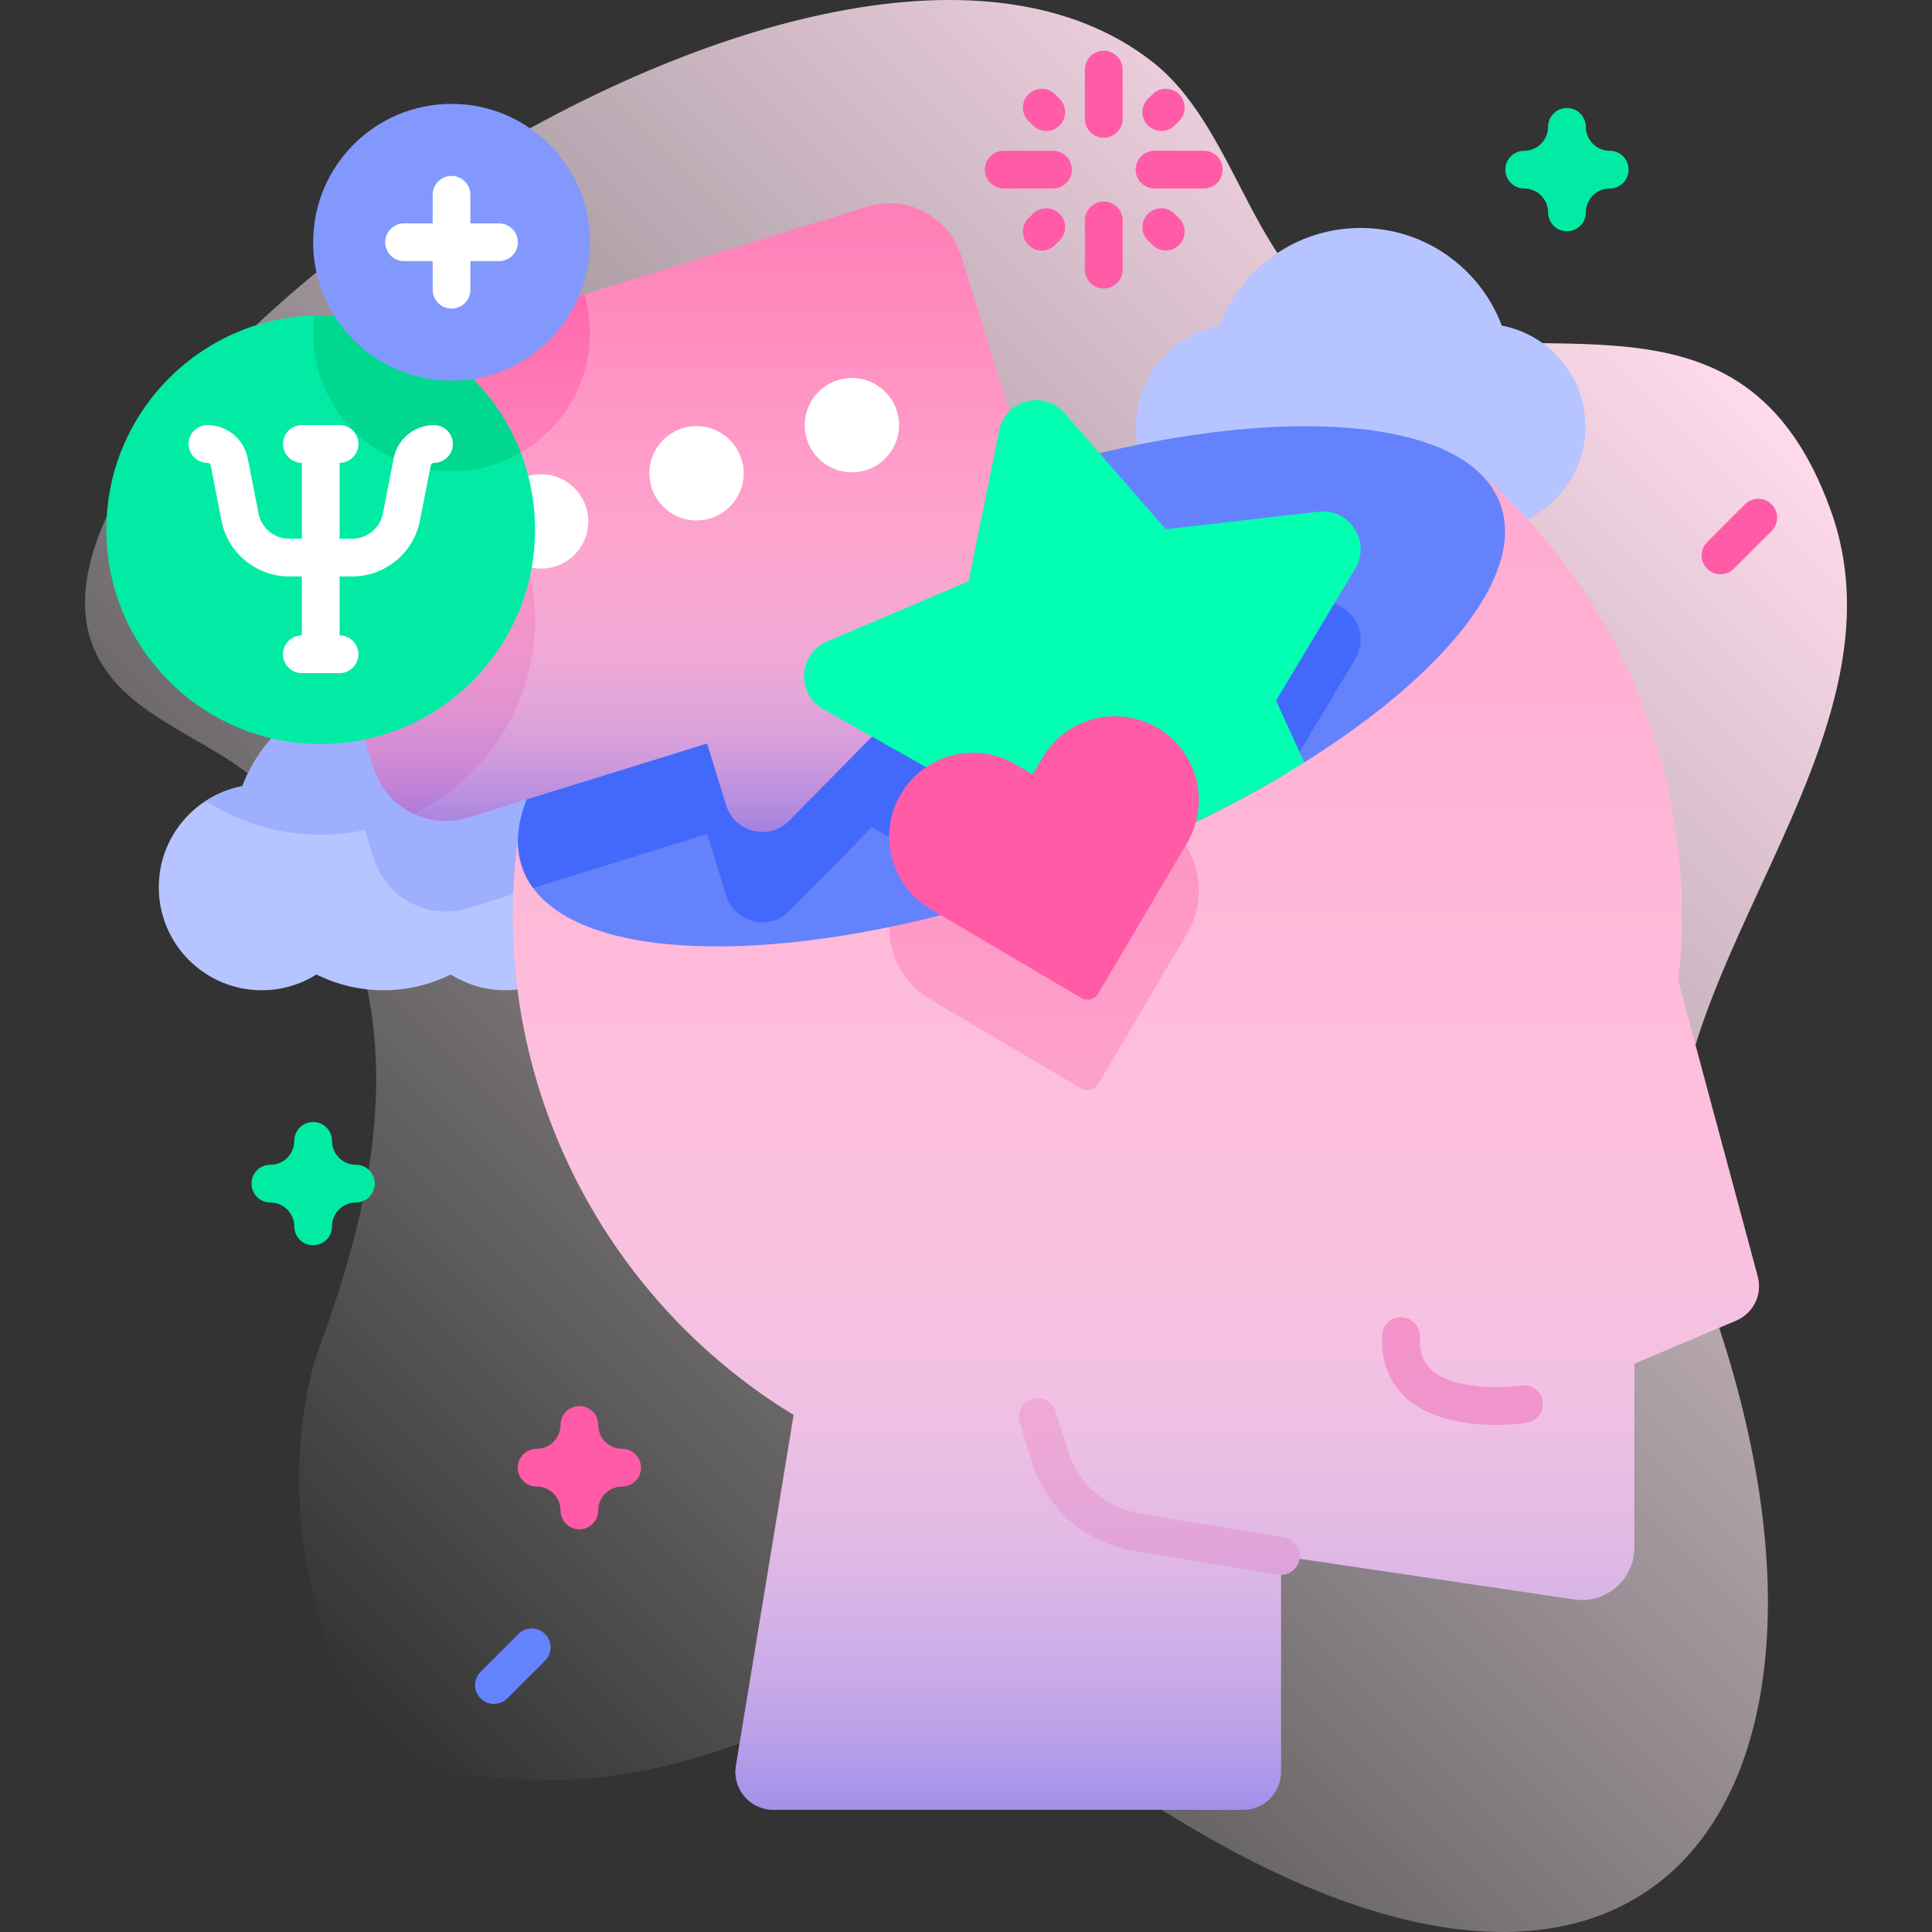 <svg xmlns="http://www.w3.org/2000/svg" xmlns:xlink="http://www.w3.org/1999/xlink" id="Capa_1" height="512" viewBox="0 0 512 512" width="512"><rect x="0" y="0" width="512" height="512" fill="#333333" stroke="none"/><linearGradient id="SVGID_1_" gradientUnits="userSpaceOnUse" x1="94.675" x2="453.775" y1="451.842" y2="92.742"><stop offset="0" stop-color="#fffcff" stop-opacity="0"></stop><stop offset="1" stop-color="#ffdaec"></stop></linearGradient><linearGradient id="lg1"><stop offset="0" stop-color="#6582fd" stop-opacity=".6"></stop><stop offset=".05" stop-color="#839afd" stop-opacity=".57"></stop><stop offset=".116" stop-color="#a4b5fe" stop-opacity=".53"></stop><stop offset=".19" stop-color="#c1ccfe" stop-opacity=".486"></stop><stop offset=".273" stop-color="#d8dffe" stop-opacity=".436"></stop><stop offset=".368" stop-color="#e9edff" stop-opacity=".379"></stop><stop offset=".482" stop-color="#f6f8ff" stop-opacity=".31"></stop><stop offset=".635" stop-color="#fdfdff" stop-opacity=".218"></stop><stop offset=".997" stop-color="#fff" stop-opacity="0"></stop></linearGradient><linearGradient id="SVGID_00000139989575904412946490000012299153823892204426_" gradientUnits="userSpaceOnUse" x1="301.029" x2="301.029" xlink:href="#lg1" y1="479.587" y2="112.956"></linearGradient><linearGradient id="SVGID_00000023966316263635147270000008430971470354681763_" gradientUnits="userSpaceOnUse" x1="176.918" x2="176.918" xlink:href="#lg1" y1="220.442" y2="53.888"></linearGradient><g><g><path d="m448.901 333.387c-25.586-64.594 60.441-131.334 36.218-198.279-23.1-63.84-76.776-34.583-124.071-49.313-28.712-8.942-31.909-50.795-55.571-69.352-85.862-67.337-306.997 89.689-280.804 154.908 8.329 20.738 35.627 24.513 48.797 41.113 35.056 44.19 30.82 91.179 11.454 143.779-13.821 37.54-3.173 109.96 41.647 114.554 87.856 9.005 83.139-51.411 184.673 10.881 134.385 82.445 190.332-15.308 137.657-148.291z" fill="url(#SVGID_1_)"></path></g><g><g><g><g><g><path d="m397.996 86.287c-5.703-15.119-20.299-25.876-37.413-25.876s-31.71 10.757-37.413 25.876c-12.619 2.399-22.162 13.481-22.162 26.799 0 15.07 12.216 27.286 27.286 27.286 5.33 0 10.299-1.534 14.5-4.176 5.359 2.668 11.396 4.176 17.788 4.176s12.43-1.508 17.788-4.176c4.202 2.642 9.171 4.176 14.5 4.176 15.07 0 27.286-12.216 27.286-27.286.002-13.317-9.541-24.4-22.16-26.799z" fill="#b6c4ff"></path></g><g><path d="m139.066 208.338c-5.703-15.119-20.299-25.876-37.413-25.876s-31.71 10.757-37.413 25.876c-12.619 2.399-22.162 13.481-22.162 26.799 0 15.07 12.216 27.286 27.286 27.286 5.33 0 10.299-1.534 14.5-4.176 5.359 2.668 11.396 4.176 17.788 4.176s12.43-1.508 17.788-4.176c4.202 2.642 9.171 4.176 14.5 4.176 15.07 0 27.286-12.216 27.286-27.286.001-13.318-9.541-24.401-22.16-26.799z" fill="#b6c4ff"></path><g fill="#9eaffd"><path d="m160.583 229.335c-2.307-10.631-10.788-18.958-21.517-20.998-5.703-15.119-20.299-25.876-37.413-25.876-5.532 0-10.797 1.13-15.587 3.161l12.961 41.843c3.268 10.551 14.471 16.455 25.022 13.187z"></path><path d="m84.99 221.177c19.51 0 36.718-9.839 46.945-24.822-7.33-8.505-18.173-13.894-30.282-13.894-17.114 0-31.71 10.757-37.413 25.876-3.542.673-6.828 2.051-9.743 3.951 8.811 5.62 19.267 8.889 30.493 8.889z"></path></g></g><g><g><g><path d="m460.126 349.957-27.02 11.45v48.7c0 8.49-7.54 15-15.94 13.75l-77.71-11.52v57.25c0 5.523-4.477 10-10 10h-124.552c-6.17 0-10.869-5.534-9.868-11.622l15.289-92.998c-51.17-31.13-81.41-90.47-73.04-152.85l254.89-96.69c37.51 32.5 58.5 82.3 52.57 134.51l21.07 78.36c1.281 4.76-1.149 9.73-5.689 11.66z" fill="#ffa7ce"></path><path d="m306.763 216.905c-10.577-6.242-24.212-2.727-30.453 7.85l-2.644 4.48-4.48-2.644c-10.577-6.242-24.212-2.727-30.453 7.85-6.242 10.577-2.727 24.212 7.85 30.453l39.99 23.599c1.543.91 3.532.398 4.442-1.145l23.599-39.99c6.241-10.577 2.726-24.212-7.851-30.453z" fill="#ff7eb7"></path><g><path d="m396.396 377.613c-7.139 0-17.249-1.221-23.832-7.224-4.467-4.072-6.632-9.804-6.263-16.575.149-2.756 2.473-4.869 5.265-4.72 2.757.15 4.87 2.508 4.72 5.265-.205 3.771.777 6.594 3.006 8.631 5.917 5.41 19.22 4.855 23.845 4.185 2.722-.395 5.268 1.494 5.668 4.224.398 2.729-1.484 5.267-4.214 5.669-.808.119-3.985.545-8.195.545z" fill="#ff5ba7"></path></g><g><g><path d="m339.456 417.337c-.27 0-.543-.022-.818-.067l-38.135-6.277c-12.806-2.107-23.157-11.115-27.014-23.507l-3.255-10.46c-.821-2.637.651-5.439 3.288-6.26 2.639-.822 5.44.652 6.26 3.288l3.255 10.46c2.726 8.757 10.041 15.122 19.09 16.611l38.135 6.277c2.725.448 4.57 3.021 4.122 5.746-.403 2.45-2.523 4.189-4.928 4.189z" fill="#ff7eb7"></path></g></g></g><path d="m465.816 338.297-21.07-78.36c5.923-52.151-15.015-101.896-52.445-134.398-19.364-18.922-78.864-16.522-142.595 7.334-64.689 24.215-111.572 62.24-112.427 89.312-8.339 62.355 21.896 121.663 73.048 152.782l-15.289 92.998c-1.001 6.089 3.697 11.622 9.868 11.622h124.552c5.523 0 10-4.477 10-10v-52.251h.001c2.404 0 4.524-1.739 4.928-4.189.004-.027.001-.053.005-.079l72.777 10.789c8.4 1.25 15.94-5.26 15.94-13.75v-48.7l27.02-11.45c4.537-1.93 6.967-6.9 5.687-11.66z" fill="url(#SVGID_00000139989575904412946490000012299153823892204426_)"></path><path d="m249.707 242.452c-56.216 14.315-102.771 10.248-111.135-12.096-10.133-27.07 39.623-70.715 111.133-97.483s137.695-26.523 147.828.547c6.983 18.654-14.474 45.179-51.891 68.628l-53.134 4.486z" fill="#6582fd"></path><path d="m349.424 159.61-40.51 4.63-26.78-30.74c-4.054-4.657-10.775-4.34-14.621-.513l-1.765-5.698c-5.303 1.709-10.657 3.569-16.042 5.585-71.51 26.768-121.266 70.413-111.133 97.483.662 1.77 1.57 3.422 2.697 4.962l46.132-14.29 5.07 16.368c2.237 7.22 11.367 9.444 16.674 4.062l21.934-22.249 22.585 12.762.816 9.225c10.402-2.814 21.099-6.242 31.92-10.293 20.251-7.581 38.755-16.515 54.651-26.043l18.083-30.17c4.269-7.111-1.471-16.021-9.711-15.081z" fill="#4369fc"></path></g><g><path d="m229.786 54.789-142.229 44.057c-10.551 3.268-16.455 14.471-13.187 25.022l24.656 79.597c3.268 10.551 14.471 16.455 25.022 13.187l63.352-19.624 5.07 16.368c2.237 7.22 11.367 9.444 16.674 4.062l38.553-39.107 18.58-5.755c10.551-3.268 16.455-14.471 13.187-25.022l-24.656-79.597c-3.268-10.553-14.471-16.457-25.022-13.188z" fill="#ff7eb7"></path><path d="m84.908 99.902c4.885 14.513 18.594 24.969 34.753 24.969 20.253 0 36.672-16.419 36.672-36.672 0-3.544-.513-6.967-1.451-10.209l-67.325 20.856c-.924.287-1.799.654-2.649 1.056z" fill="#ff5ba7"></path><path d="m84.99 107.567c-3.066 0-6.073.25-9.007.718-2.539 4.596-3.289 10.172-1.612 15.584l24.656 79.597c1.724 5.565 5.664 9.816 10.542 12.132 19.065-9.165 32.226-28.658 32.226-51.225 0-31.374-25.433-56.806-56.805-56.806z" fill="#ff5ba7"></path><path d="m229.786 54.789-142.229 44.057c-10.551 3.268-16.455 14.471-13.187 25.022l24.656 79.597c3.268 10.551 14.471 16.455 25.022 13.187l63.352-19.624 5.07 16.368c2.237 7.22 11.367 9.444 16.674 4.062l38.553-39.107 18.58-5.755c10.551-3.268 16.455-14.471 13.187-25.022l-24.656-79.597c-3.268-10.553-14.471-16.457-25.022-13.188z" fill="url(#SVGID_00000023966316263635147270000008430971470354681763_)"></path><g fill="#fff"><circle cx="143.398" cy="138.184" r="12.5"></circle><circle cx="184.58" cy="125.427" r="12.5"></circle><circle cx="225.762" cy="112.671" r="12.5"></circle></g><path d="m359.134 150.69-20.96 34.97 7.47 16.39c-16.88 10.57-37.01 20.53-59.24 28.85-10.11 3.78-20.1 7.03-29.85 9.73l-2.89-32.66-35.5-20.06c-7.21-4.08-6.62-14.66 1.01-17.91l37.51-15.97 8.11-39.95c1.65-8.13 11.9-10.83 17.34-4.58l26.78 30.74 40.51-4.63c8.24-.94 13.98 7.97 9.71 15.08z" fill="#02ffb2"></path></g></g><g fill="#ff5ba7"><g><path d="m292.509 36.502c-2.762 0-5-2.238-5-5v-13.047c0-2.762 2.238-5 5-5s5 2.238 5 5v13.047c0 2.762-2.238 5-5 5z"></path><path d="m292.509 76.458c-2.762 0-5-2.238-5-5v-13.047c0-2.762 2.238-5 5-5s5 2.238 5 5v13.047c0 2.762-2.238 5-5 5z"></path><path d="m319.011 49.957h-13.047c-2.762 0-5-2.238-5-5s2.238-5 5-5h13.047c2.762 0 5 2.238 5 5s-2.239 5-5 5z"></path><path d="m279.055 49.957h-13.047c-2.762 0-5-2.238-5-5s2.238-5 5-5h13.047c2.762 0 5 2.238 5 5s-2.239 5-5 5z"></path></g><g><path d="m307.753 34.713c-1.279 0-2.56-.488-3.535-1.465-1.953-1.952-1.953-5.118 0-7.07l1.186-1.186c1.951-1.953 5.119-1.953 7.07 0 1.953 1.952 1.953 5.118 0 7.07l-1.186 1.186c-.976.977-2.256 1.465-3.535 1.465z"></path><path d="m276.08 66.386c-1.279 0-2.56-.488-3.535-1.465-1.953-1.952-1.953-5.118 0-7.07l1.186-1.186c1.951-1.953 5.119-1.953 7.07 0 1.953 1.952 1.953 5.118 0 7.07l-1.186 1.186c-.975.976-2.256 1.465-3.535 1.465z"></path><path d="m308.938 66.386c-1.279 0-2.56-.488-3.535-1.465l-1.186-1.186c-1.953-1.952-1.953-5.118 0-7.07 1.951-1.953 5.119-1.953 7.07 0l1.186 1.186c1.953 1.952 1.953 5.118 0 7.07-.975.976-2.255 1.465-3.535 1.465z"></path><path d="m277.266 34.713c-1.279 0-2.56-.488-3.535-1.465l-1.186-1.186c-1.953-1.952-1.953-5.118 0-7.07 1.951-1.953 5.119-1.953 7.07 0l1.186 1.186c1.953 1.952 1.953 5.118 0 7.07-.976.977-2.256 1.465-3.535 1.465z"></path></g></g><g><g><circle cx="84.989" cy="140.372" fill="#01eba4" r="56.805"></circle><path d="m84.99 83.567c-.572 0-1.136.026-1.704.043-.188 1.505-.296 3.034-.296 4.59 0 20.253 16.418 36.672 36.672 36.672 6.682 0 12.941-1.796 18.337-4.919-8.205-21.281-28.837-36.386-53.009-36.386z" fill="#00d78f"></path></g><path d="m115.008 112.658c-5.193 0-9.686 3.699-10.681 8.796l-2.859 14.628c-.757 3.874-4.17 6.685-8.116 6.685h-3.362v-20.11c2.758-.004 4.993-2.24 4.993-4.999 0-2.761-2.239-5-5-5h-9.987c-2.761 0-5 2.239-5 5 0 2.759 2.235 4.996 4.994 4.999v20.11h-3.362c-3.946 0-7.36-2.811-8.117-6.685l-2.858-14.628c-.996-5.097-5.488-8.796-10.682-8.796-2.761 0-5 2.239-5 5s2.239 5 5 5c.422 0 .787.3.867.714l2.858 14.628c1.672 8.556 9.213 14.767 17.931 14.767h3.362v15.623c-2.758.004-4.994 2.24-4.994 4.999 0 2.761 2.239 5 5 5h9.987c2.761 0 5-2.239 5-5 0-2.759-2.235-4.996-4.993-4.999v-15.623h3.362c8.718 0 16.259-6.21 17.931-14.767l2.859-14.629c.081-.413.445-.713.867-.713 2.761 0 5-2.239 5-5s-2.239-5-5-5z" fill="#fff"></path></g><g><g><g><circle cx="119.661" cy="64.2" fill="#8298fd" r="36.672"></circle></g></g><path d="m132.24 59.2h-7.579v-7.579c0-2.761-2.239-5-5-5s-5 2.239-5 5v7.579h-7.579c-2.761 0-5 2.239-5 5s2.239 5 5 5h7.579v7.578c0 2.761 2.239 5 5 5s5-2.239 5-5v-7.578h7.579c2.761 0 5-2.239 5-5s-2.239-5-5-5z" fill="#fff"></path></g></g></g><g><path d="m306.763 192.905c-10.577-6.242-24.212-2.727-30.453 7.85l-2.644 4.48-4.48-2.644c-10.577-6.242-24.212-2.727-30.453 7.85-6.242 10.577-2.727 24.212 7.85 30.453l39.99 23.599c1.543.91 3.532.398 4.442-1.145l23.599-39.99c6.241-10.577 2.726-24.212-7.851-30.453z" fill="#ff5ba7"></path></g></g><path d="m82.989 330.009c-2.761 0-5-2.238-5-5 0-3.492-2.841-6.333-6.333-6.333-2.761 0-5-2.238-5-5s2.239-5 5-5c3.492 0 6.333-2.842 6.333-6.334 0-2.762 2.239-5 5-5s5 2.238 5 5c0 3.492 2.841 6.334 6.333 6.334 2.761 0 5 2.238 5 5s-2.239 5-5 5c-3.492 0-6.333 2.841-6.333 6.333 0 2.762-2.239 5-5 5z" fill="#01eba4"></path><path d="m415.263 61.29c-2.762 0-5-2.238-5-5 0-3.492-2.841-6.333-6.333-6.333-2.762 0-5-2.238-5-5s2.238-5 5-5c3.492 0 6.333-2.842 6.333-6.334 0-2.762 2.238-5 5-5s5 2.238 5 5c0 3.492 2.841 6.334 6.333 6.334 2.762 0 5 2.238 5 5s-2.238 5-5 5c-3.492 0-6.333 2.841-6.333 6.333 0 2.762-2.239 5-5 5z" fill="#01eba4"></path><path d="m153.54 405.279c-2.761 0-5-2.238-5-5 0-3.492-2.841-6.333-6.333-6.333-2.761 0-5-2.238-5-5s2.239-5 5-5c3.492 0 6.333-2.842 6.333-6.334 0-2.762 2.239-5 5-5s5 2.238 5 5c0 3.492 2.841 6.334 6.333 6.334 2.761 0 5 2.238 5 5s-2.239 5-5 5c-3.492 0-6.333 2.841-6.333 6.333 0 2.762-2.239 5-5 5z" fill="#ff5ba7"></path><path d="m130.903 451.567c-1.28 0-2.559-.488-3.536-1.465-1.953-1.952-1.953-5.118 0-7.07l10-10c1.953-1.953 5.118-1.953 7.071 0 1.953 1.952 1.953 5.118 0 7.07l-10 10c-.976.977-2.255 1.465-3.535 1.465z" fill="#6582fd"></path><path d="m455.957 152.188c-1.279 0-2.56-.488-3.535-1.465-1.953-1.952-1.953-5.118 0-7.07l10-10c1.951-1.953 5.119-1.953 7.07 0 1.953 1.952 1.953 5.118 0 7.07l-10 10c-.975.977-2.256 1.465-3.535 1.465z" fill="#ff5ba7"></path></g></g></svg>